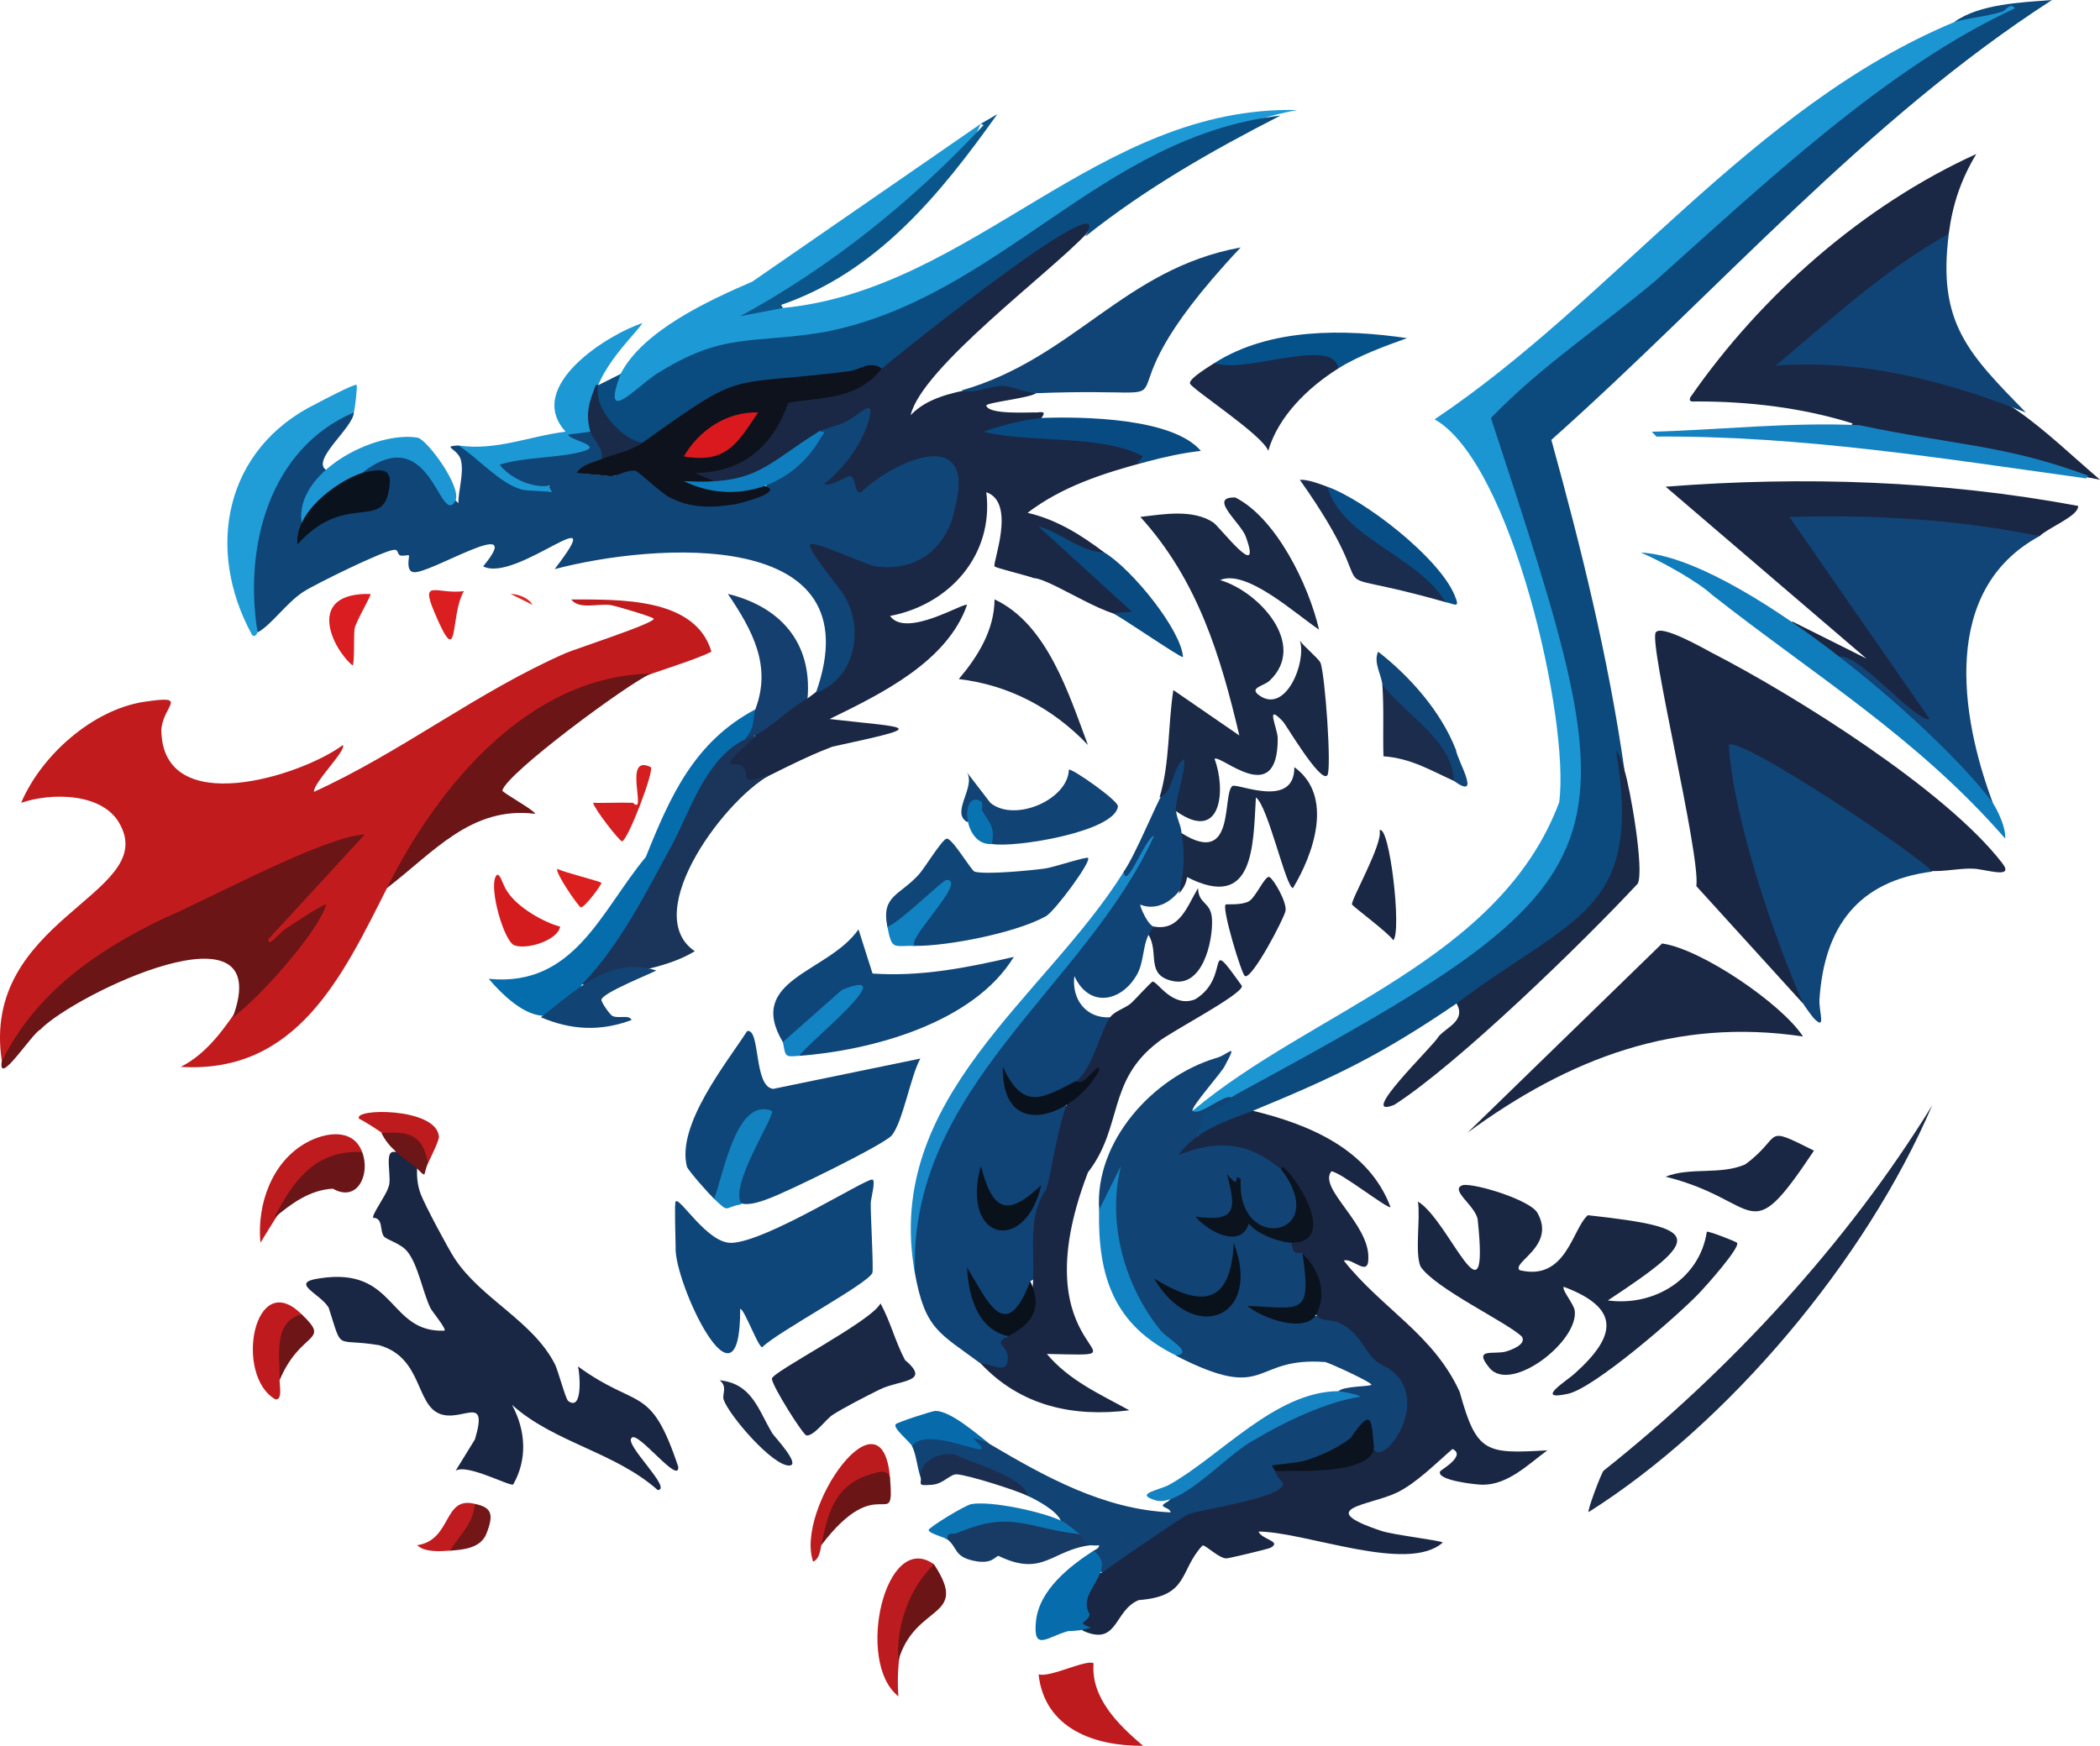 <svg xmlns="http://www.w3.org/2000/svg" id="Ebene_2" data-name="Ebene 2" viewBox="0 0 316.73 263.36"><defs><style>      .cls-1 {        fill: #104578;      }      .cls-2 {        fill: #114476;      }      .cls-3 {        fill: #1b345a;      }      .cls-4 {        fill: #be1b1f;      }      .cls-5 {        fill: #d41c1f;      }      .cls-6 {        fill: #bc1b1f;      }      .cls-7 {        fill: #1283c3;      }      .cls-8 {        fill: #0f7cbc;      }      .cls-9 {        fill: #1182c2;      }      .cls-10 {        fill: #c01c1f;      }      .cls-11 {        fill: #153f6e;      }      .cls-12 {        fill: #1b2c4d;      }      .cls-13 {        fill: #6e1517;      }      .cls-14 {        fill: #6d1617;      }      .cls-15 {        fill: #0c497c;      }      .cls-16 {        fill: #c21b1e;      }      .cls-17 {        fill: #09121b;      }      .cls-18 {        fill: #e02724;      }      .cls-19 {        fill: #094e82;      }      .cls-20 {        fill: #0b75b4;      }      .cls-21 {        fill: #0a568b;      }      .cls-22 {        fill: #1c98d4;      }      .cls-23 {        fill: #0b131f;      }      .cls-24 {        fill: #d9191d;      }      .cls-25 {        fill: #1a2947;      }      .cls-26 {        fill: #1a2846;      }      .cls-27 {        fill: #1b2e4f;      }      .cls-28 {        fill: #6b1516;      }      .cls-29 {        fill: #bc1b1e;      }      .cls-30 {        fill: #0f4679;      }      .cls-31 {        fill: #6a1517;      }      .cls-32 {        fill: #1b2d4e;      }      .cls-33 {        fill: #6c1516;      }      .cls-34 {        fill: #0973b2;      }      .cls-35 {        fill: #104577;      }      .cls-36 {        fill: #084b82;      }      .cls-37 {        fill: #0a4c80;      }      .cls-38 {        fill: #1b96d3;      }      .cls-39 {        fill: #bf1b1e;      }      .cls-40 {        fill: #1a2946;      }      .cls-41 {        fill: #1a2744;      }      .cls-42 {        fill: #bd1b1e;      }      .cls-43 {        fill: #05528a;      }      .cls-44 {        fill: #147;      }      .cls-45 {        fill: #192743;      }      .cls-46 {        fill: #1b2c4b;      }      .cls-47 {        fill: #d51e1f;      }      .cls-48 {        fill: #1d97d4;      }      .cls-49 {        fill: #104477;      }      .cls-50 {        fill: #1b2b4a;      }      .cls-51 {        fill: #066dac;      }      .cls-52 {        fill: #094b81;      }      .cls-53 {        fill: #0b131e;      }      .cls-54 {        fill: #db1e1f;      }      .cls-55 {        fill: #1a2b4a;      }      .cls-56 {        fill: #076bab;      }      .cls-57 {        fill: #0e121c;      }      .cls-58 {        fill: #173b65;      }      .cls-59 {        fill: #1582c2;      }      .cls-60 {        fill: #076cab;      }      .cls-61 {        fill: #09111b;      }      .cls-62 {        fill: #1a2948;      }      .cls-63 {        fill: #0f7ebe;      }      .cls-64 {        fill: #db1f1f;      }      .cls-65 {        fill: #d91d20;      }      .cls-66 {        fill: #1282c1;      }      .cls-67 {        fill: #114375;      }      .cls-68 {        fill: #09121c;      }      .cls-69 {        fill: #721617;      }      .cls-70 {        fill: #074e86;      }      .cls-71 {        fill: #1d9ad6;      }      .cls-72 {        fill: #0a121d;      }      .cls-73 {        fill: #209cd7;      }      .cls-74 {        fill: #1482c0;      }      .cls-75 {        fill: #1384c3;      }      .cls-76 {        fill: #1a2845;      }      .cls-77 {        fill: #114475;      }      .cls-78 {        fill: #1888c7;      }    </style></defs><g id="Ebene_2-2" data-name="Ebene 2"><g id="Ebene_1-2" data-name="Ebene 1-2"><g><path class="cls-16" d="M.28,160.1c-3.28-21.33,23.31-25.1,17.92-35.54-2.46-5.05-10.49-5.01-15.01-3.45,3.01-7.13,10.78-14.07,18.56-15.24,6.96-1.04,2.81.5,2.58,4.26.18,13.57,21.11,6.93,27.38,2.27.63.73-4.5,5.72-4.35,7.05,13.17-5.98,24.69-15.12,37.97-20.93,1.39-.61,13.62-4.57,13.26-5.19-.17-.29-5.65-1.91-6.46-2.04-1.88-.31-4.76.74-5.98-.86,7.12.03,18.7-.4,21.15,7.87-2.45,1.32-10.09,3.53-12.95,4.78-15.65,1.44-26.05,15.33-33.48,27.93l-2.51,2.97c-6.69,13.25-13.59,28.05-31.1,26.96,4.06-2.03,6.79-6.07,9.22-9.7,3.51-2.9,19.01-20.3,5.02-8.6-1.19.49-2.03-.34-1.55-1.53l12.95-14.11c-19.5,7.43-40.45,15.62-52.59,33.11h-.03Z"></path><path class="cls-15" d="M294.76,3.32c3.79-2.75,10.2-2.96,14.73-3.32-28.16,18.16-50.57,44.16-75.51,66.36,4.51,16.31,8.62,32.96,11.02,49.77l-.44.39c5.37,19.03-10.45,25.79-24.01,35.28l-.85-.43c-11.38,7.74-18.04,10.96-30.69,16.18l-.54,1.11c-2.27.75-4.46,1.69-6.56,2.83-1.96-.26-2.91-.11-1.31-2.31l-.26-.9c1.78-.9,3.56-1.83,5.36-2.8,57.18-34.77,62.43-32.76,38.69-100.21-.84-1.92-.1-3.63,2.22-5.13,24.53-17.97,44.93-43.02,72.17-56.8-1.65.58-2.98.56-4.01-.04v.02Z"></path><path class="cls-67" d="M179.87,167.57c1.71-.89,3.4-1.83,5.08-2.84l.73.77c-.74,2.53-5.67,1.05-4.26,3.88-.22.64-1.3,1.61-.71,1.92-1.28,2.55,9.8-1.79,12.44,4.98,3.43,2.36,4.91,8.8-.44,9.91,1.18.1,1.88.52,2.1,1.29,4.47,2.81,4.37,12.15-2.69,10.7,6.89,1.63,10.99-2.68,15.35,6.04,12.51,5.22.22,20.18-.23,14.36-.81-.39-1.2-1.43-1.19-3.12-3.04,4.07-8.22,6.11-13.22,5.96l-.51.48c7.8,4.38-10.54,6.39-12.84,7.3l-12.37,8.4c-1.51-.17-2.54-2.28-2.16-3.66.32-.21.82-.35.83-.82-1.5.1-4.48-.17-2.9-1.66-1.89-.26-2.86-.96-2.9-2.07-.56-1.47-3.61-3.12-4.98-3.73-3.71-1.79-12.56-9.05-15.32-3.19l-.86.29c-.48-1.38-.64-3.38-1.24-4.56.05-3.64,6.44-1.3,8.53-.68.24-1.22,1.27-1.13,3.09.27,8.42,4.98,17.29,9.93,27.37,10.36-.2-.93-2.28-.68-.41-1.65,6.95-6.85,16.03-13.01,25.78-15.84l-.07-.75c.54-.85,5.01-.72,4.97-1.03-.04-.39-6.13-3.2-6.95-3.41-11.29-.84-8.35,6.28-22.49-.94l.12-.67c-6.97-5-10.13-14.53-9.99-22.95-.32,1.18-.9,1.73-1.75,1.64-.73-10.39,8.16-20.06,17.53-22.91,1.94-.46,3.48-2.71,1.47,1.06-.3.87-5.38,6.48-4.9,6.92v-.05Z"></path><path class="cls-26" d="M133,55.58l-.07-1.01c.74-1.81,38.23-30.09,30.98-19.36-5.43,5.85-24.93,20.28-26.56,27.42,2.42-2.57,6.15-3.36,9.46-4,3.07-1.18,7.17-1.97,9.41.69-.6.67-7.57,1.42-7.46,1.86.33,1.42,6.44.99,7.68,1.04,1.92-.28.48.72.13,1.71l-4.78.98c2.31.3,24.84.84,20.07,4.67-.05.02.84-.42.95.1-6.34,1.7-12.54,3.66-17.83,7.68,4.38,1.02,8.06,3.32,11.61,6.01-.7,1.77-4.12-.35-5.4-.91l9.99,9.2c-.53,4.33-12.16-4.3-15.27-4.45-1.03-.4-5.73-1.52-5.91-1.77-.34-.5,3.32-9.61-1.24-11.19,1.16,9.53-5.61,16.99-14.52,18.67,2.41,3.41,11.21-2.13,11.61-1.66-3,8.58-13,13.44-20.73,17.21,12.45,1.43,15.1.98.43,4.17-4.29,1.61-8.44,3.89-12.54,5.81-.85-.25-1.36-.99-1.53-2.2-4.58-.77.24-4.09,2.43-5.08-.43-2.19,5.16-4.78,6.65-5.96l1.23.15c9.85-7.01,6.67-13.52.08-21.6-1.1-1.66-.16-2.94,1.74-2.32l8.51,3.16c14.08,2.37,17.83-26.59-2.04-9.6-1.05.03-1.81-.7-2.27-2.18-1.37.86-4.41,1.99-3.84-.58,2.85-2.49,5.41-5.61,6.26-9.36-1.66,1.34-3.64,2.11-5.67,2.68-.25-.59-.61-.63-1.12-.43-1.05,2.64-12.63,10.44-15.76,7.47-2.5-.28-3.42-.95-2.76-2.03,7.42-.25,10.81-4.02,13.44-10.41,5-.78,10.01-.85,13.34-4.48l1.27-.08.03-.02Z"></path><path class="cls-41" d="M188.99,167.57c8.47,2.05,17.47,5.81,20.73,14.52-.35.39-7.56-5.32-8.92-5.39-2.05,2.57,5.77,7.91,5.58,13.13.02,2.93-2.45-.18-3.7.34,5.72,7.25,13.54,11.12,17.49,19.84,2.54,9.29,4.02,9.3,13.2,8.78-2.94,2.18-5.93,5.18-9.72,5.19-1.01,0-7.15-.67-6.43-2.04.1-.19,3.99-2.37,1.85-3.35-2.45,2.11-5.47,5.17-8.37,6.57-4.15,1.99-12.72,2.33-2.34,5.79,1.82.61,8.91,1.42,9.24,1.75-5.27,4.71-20.56-1.59-27.78-1.66.45,1.21,3.59,1.46,1.82,2.44-.37.21-6.31,1.61-6.66,1.61-1.16,0-3.11-2.03-3.61-1.95-3.57,3.83-1.98,7.67-9.62,8.24-3.81,1.57-3.08,7.07-8.47,4.6-.77-1.65,1.18-.49,1.05-.46-1.99.45-2.09-.96-.78-2.06-1.26-1.53.65-6.48,2.63-6.19.76-.65,12.23-8.5,12.96-8.81,1.72-.74,14.45-2.44,14.39-4.67,0-.11-.91-.88-1.23-1.87l.16-.46c5.47.26,10.39-.69,14.77-2.85,1.43,2.81,9.15-7.71,2.08-12.25-4.04-1.72-3.15-4.89-7.59-6.93-1.8-.5-2.91.11-3.7-2.01.69-2.69.17-5.45-1.58-8.27-.56-.52-1.35.71-1.66-1.66l.44-.85c4.48-.42-.1-9.02-2.1-10.35-4.93-4-9.36-4.39-15.35-2.08,2.71-3.74,7.11-5.08,11.2-6.63h.02Z"></path><path class="cls-49" d="M177.38,122.36c.15,1.27.73,2.07.83,3.32,3.74,5.06-1.36,12.76-6.22,10.79-.16.12,1.19,3.26,2.07,3.31.76.89.3,1.59-.83,1.24-.87,1.66-.71,4.13-1.72,5.95-2.33,4.17-7.23,5.18-9.47.27-.44,3.52,1.79,6.44,5.39,6.22,1.35.54-3.03,9.63-4.98,9.54-1.05,2.83-7.47,4.68-9.69,1.81,1.06,3.43,4.26,3.16,6.93,1.59,4.53-.27-2.3,14.4-2.7,17.33l-.64,9.03-.95.51c.24,5.82-5.35,8.23-8.06,2.13.65,2.3,1.99,4.45,4.37,5.21.32.52.41,1.48.26,2.06,2.4,4.07-.63,5.65-4.04,3.04-6.3-4.68-8.4-5.13-9.95-13.69-.91-12.81,4.48-25.22,12.3-35.1,6.05-8.41,16.1-15.6,19.22-25.45,1.9-2.8,4.66-9.8,6.26-12.6.44-1.79,1.8-6.96,3.71-4,.22.34-1.02,7.18-2.09,7.48h0Z"></path><path class="cls-38" d="M294.76,3.32c2.14-.63,4.87-.81,7.31-1.59.37-.12,1.18-1.44,1.82-.47-19.28,8.88-37.99,26.61-54.14,41.04-8.24,6.96-17.34,12.91-24.88,20.76,21.78,66.4,23,68.76-39.19,102.44-1.31-.29-4.84,2.96-5.81,2.07,18.04-15.15,46.3-22.58,55.29-46.53,1.65-12.24-7.15-51.23-18.79-57.78,27.08-18.14,47.83-47.18,78.38-59.93h0Z"></path><path class="cls-41" d="M271.94,151.39l-16.09-17.71c.65-4.72-7.22-36.69-6.12-38.28.86-1.25,7.2,2.42,8.53,3.11,12.53,6.45,35.29,20.71,43.75,31.73,1.93,2.51-2.86.76-4.56.8-2.23-.09-5.42.75-7.58.15-2.05-1.86-27.47-19.28-28.41-17.89-1.14,1.71,8.85,34.45,10.88,37.04l-.41,1.05h0Z"></path><path class="cls-41" d="M59.59,173.79c1.07-.8,4.01,1.19,3.32,2.49-.07,1.3.08,2.6.53,3.82.59,1.59,4.13,8.23,5.13,9.75,4,6.09,11.86,9.45,15.15,16,.44.87,1.59,5.21,1.97,5.49,2.25,1.68,1.77-4.23,1.48-5.21,9.13,6.65,10.91,2.54,15.13,15.15.16,2.81-6.18-5.55-7.04-4.36-1.16.97,6.22,7.71,3.95,7.87-6.54-5.79-15.59-7.13-21.99-12.86,2.12,3.91,2.32,8.28.18,12.01-.47.35-7.04-3.21-8.69-2.06l2.92-4.74c2.09-7-1.95-2.54-5.31-3.86-3.66-1.44-2.6-8.49-9.14-10.35-6.81-1.14-5.42,1.12-7.61-5.66-1.25-2.14-6.05-3.76-1.4-4.42,11.69-1.84,10.25,8.22,18.87,7.89.32-.3-1.84-2.82-2.14-3.45-1.17-2.44-1.86-6.56-3.5-8.53-1.03-1.24-3.12-1.71-3.53-2.28-.61-.91-.07-2.75-1.59-2.77-.23-.45,2.04-3.56,2.26-4.52.74-1.26-.8-5.83,1.03-5.4h.02Z"></path><path class="cls-35" d="M91.54,71.74v.02h-.18c.07-.02.13-.02.19-.02h-.01Z"></path><path class="cls-76" d="M276.51,64.29c.71-.02,2.66.37,2.9-.41-7.51-2.38-15.75-3.33-23.44-3.32-.36-.04-1.4.25-1.03-.62,10.64-15.35,25.99-28.91,43.13-36.71-2.32,3.88-3.57,7.58-4.15,12.02l-1.36,1.74c-2.02.56-23.21,16.92-21.83,17.18,6.2-.19,12.36.59,18.4,1.95,12.3,1.33,18.85,8.78,27.6,16.25-12.49-2.27-26.33-6.69-39.76-6.38-1.28-.28-1.76-1.23-.47-1.7h0Z"></path><path class="cls-40" d="M174.89,120.28c1.58-5.21,1.24-10.84,2.08-16.18l9.95,6.85c-2.85-12.1-6.3-23.47-14.93-32.97,3.52-.41,7.86-1.21,10.99.83.97.63,7.52,9.29,4.91,2.13-.76-2.09-5.79-6.02-1.57-5.89,6.15,3.1,11.08,13.22,12.62,19.93-3.51-2.33-10.96-9.2-14.92-7.47,5.8,1.68,13.23,9.7,7.48,15.16-.91.87-3.28,1.07-1.49,2.29,3.96,2.7,7.08-5.14,6.04-8.32.56.85,2.82,2.69,3.1,3.33.69,1.62,1.73,16.13,1.04,16.99-1,1.26-6.25-7.65-6.65-8.07-2.85-3.06-.84,1.01-.83,2.47.06,10.77-8.6,2.39-9.53,3.12,1.72,4.48,1.16,12.82-5.81,7.88-.2-1.71,1.45-5.75,1.24-7.88-1.85,1.22-1.55,5.04-3.73,5.81h0Z"></path><path class="cls-45" d="M229.23,191.62c7.03,1.69,7.92-6.32,10.26-8.3,17.29,1.91,17.51,3.29,3.01,12.86,7.14.95,13.87-3.36,14.93-10.36.17-.17,4.42,1.46,4.56,1.67.48.72-4.65,6.47-5.59,7.46-3.2,3.39-15.9,14.45-19.94,15.32-5.21,1.12,0-2.07,1.06-3.08,6.28-5.64,6.98-9.81-1.66-13.07-.38.39,1.51,2.6,1.64,3.56.67,4.64-9.62,12.58-12.85,8.68-2.57-3.11.71-1.96,2.5-2.48.93-.27,3.09-1.12,2.39-2.23-1.98-2.04-13.18-7.3-15.3-10.61-.87-2.12.02-7.35-.38-9.78,4.74,2.85,10.81,19.88,9.02,2.8-.22-2.14-4.49-4.66-2.17-5.3,2.05-.2,10.07,2.29,11.16,4.19,2.89,5.05-3.99,7.49-2.66,8.68h.02Z"></path><path class="cls-35" d="M143.93,77.09c-1.31,5.85-5.88,9.21-11.93,8.33-1.48-.22-9.04-3.87-9.78-3.29-.69.55,4.69,6.85,5.2,7.86,3.02,5.25,1.34,12.54-4.37,14.54,9.01-25.21-24.57-22.6-39.4-18.67,8.86-11.55-5.77,2.17-10.78-.42,6.78-8.18-8.18,1.31-10.53.87-1.21-.21-.55-2.44-.66-2.52-.18-.11-1.01.16-1.36-.02-.45-.23-.19-.88-.89-.83-1.59.12-11.87,5.17-13.65,6.32-2.59,1.68-4.83,5.01-6.92,6.14-4.33-12.31,1.53-28.26,13.57-33.56l.94.38c-.07,2.31-6.57,7.22-4.14,8.71l.26.52c-1.93,2.16-3.26,4.62-4,7.36.64.37.63.72.46,1.32,2.93-2.76,6.06-4.07,10.11-3.81,2.11-.44,3.37-6.36-.81-4.26l-.63-.71.06-1.02c6.22-4.55,10.01-1.02,13.11,4.85.26.35.45.59.93.31l.41.42c.01-2.01.84-4.42.41-6.42-.4-1.82-3.09-2.15-.41-2.29,3.34,1.02,7.04,4.17,9.54,6.64.63.12.9.39.83.8,1.2-.22,2.98-.41,3.74-.39-.85-.29-.99-.57-.42-.83.32-1.37,3.75-4.19,4.3-2.01.19,0,4.23.35,4.41.35.12,0,.12,0,0-.02.43,0,.85,0,1.24.02,2.6-5.67,7.81,5.58,16.07,3.74,2.04-.24,6.98-.45,6.89-3.04,2.7-1.42,6.91-5,7.73-7.33,1.16-.58,2.52-.8,3.81-1.37,2.45-1.09,4.96-4.3,3.67-.06-1.06,3.52-3.75,7.07-6.65,9.3,1.05.48,3.47-1.28,3.95-1.17.93.21.54,2.74,1.64,2.42,5.28-5.01,17.73-10.31,14.04,2.84h0Z"></path><path class="cls-19" d="M92.78,71.76c-.39,0-.81-.02-1.24-.02.39-1.1.85-1.09,1.24.02Z"></path><path class="cls-44" d="M307.61,80.88c-14.83,8.02-12.03,26.92-7.05,40.23l-1.06-.11c-6.55-7.73-13.92-14.65-22.1-20.77-.83-5.71,9.04,4.47,10.6,5.33l-18.52-26.69.1-1.28c12.18-.54,26.57-1.39,38.03,3.29h0Z"></path><path class="cls-71" d="M118.07,46.46c28.66-2.76,47.51-30.57,77.56-29.86-30.93,5.94-51.21,36.21-83.85,35.71-6.49.78-12.1,4.26-16.96,8.35-3.61,2.32-3.74-2.67-1.22-4.25,3.35-6.56,13.45-11.15,19.87-13.93l34.46-23.81c-4.2,10.04-21.38,20.36-31.8,27.34.91-.42,1.56-.27,1.94.44h0Z"></path><path class="cls-37" d="M193.14,17.43c-10.31,5.26-20.38,11.01-29.45,18.25,5.59-9.37-28.81,18.3-30.69,19.91-12.11,2.94-25,1.28-34.67,11.21-4.52,1.26-10.35-4.17-8.05-8.72l3.32-1.66c-2.96,7.92,2.17,2.17,5.27.08,10.29-6.53,14.4-4.54,25.52-6.42,26.5-5.18,41.54-29.54,68.76-32.65h-.01Z"></path><path class="cls-41" d="M270.29,93.74l11.2,5.6-30.27-25.92c20.75-1.62,41.75-.92,62.21,2.9.13,1.51-4.48,3.25-5.81,4.56-12.41-2.57-25.08-3.25-37.74-2.9l21.15,30.48c-1.98.65-11.18-10.47-13.68-9.33l-.99.28-6.07-4.67v-1h0Z"></path><path class="cls-41" d="M167.43,153.46c.74-.98,2.2-1.31,3.11-2.08.59-.49,3.09-3.3,3.32-3.3.73,0,3.02,4.05,6.42,2.66,5.58-3.44,1.2-10.16,7.03-2.01.18,1.26-10.84,6.95-12.62,8.45-7.78,5.92-5.27,12.78-10.6,19.68-10.92,28.44,11.24,27.73-6.2,27.39,3.36,4.01,8,6.06,12.44,8.5-8.46,1.07-16.39-.64-22.4-7.05,1.57-.07,4.17,1.93,4.06-.96-.07-1.98-2.36-1.9.09-3.18l.12-1.01c6.89-4.16,1-14.67,5.5-20.98,1.02-2.3,2.23-14.41,4.99-15.48l-.24-1.1c2.35-1.89,3.64-7.76,4.98-9.54h0Z"></path><path class="cls-1" d="M291.44,131.48c-11.2,1.41-16.29,8.34-17.02,19.27-.12,1.85,1.06,4.79-.81,2.91-.24-.24-1.52-1.99-1.66-2.28-4.53-10.33-10.55-28.14-11.2-38.98,1.37-1.63,28.48,16.49,30.69,19.08Z"></path><path class="cls-30" d="M107.7,180.84c-.78-.74-3.75-4.07-4.09-4.82-1.65-6.31,6.07-15.79,9.08-20.48,2.04-.44.94,8.46,3.94,8.72l22.18-4.57c-1.47,2.63-2.67,9.7-4.34,11.62-1.24,1.42-16.18,8.72-18.66,9.55-10.2,3.98-2.14-8.34-.52-12.52l-1.46.06c-2.44,3.58-4.16,7.61-5.16,12.09l-.97.35h0Z"></path><path class="cls-30" d="M101.9,181.25c.62-.77,4.8,6.42,8.49,6.24,5.35-.26,20.01-9.63,21.17-9.55.58.04-.21,2.87-.23,3.51-.05,1.66.46,10.11.24,10.59-.79,1.7-14.48,8.99-16.61,11.2-.64-.04-2.66-5.72-3.32-5.8.04,17.46-10.06-4.13-9.74-9.33,0-1.01-.21-6.58,0-6.84v-.02Z"></path><path class="cls-28" d="M.28,160.1c5.05-10.29,14.26-16.69,24.32-21.51,6.71-2.85,24.36-12.46,30.42-12.71l-14.51,15.77c-.22,1.46,1.63-.87,2.35-1.39.64-.46,6.09-4.06,6.35-3.8-1.3,4.23-10.08,14.11-14.1,17,6.73-18.22-23.87-3.46-29.04,1.86-1.32.68-6.43,8.74-5.8,4.77h.01Z"></path><path class="cls-26" d="M271.94,156.36c-19.19-2.88-35.32,3.31-50.6,14.51l29.34-28.54c5.88.8,18.04,9.09,21.26,14.03Z"></path><path class="cls-2" d="M293.93,35.26c-1.75,13.47,2.98,18.1,11.61,26.96-12.13-4.76-24.55-8.05-37.74-7.06,8.4-7,16.5-14.54,26.13-19.9Z"></path><path class="cls-30" d="M118.07,157.2c-5.65-9.51,6.87-10.45,11.41-17l2.12,6.66c7.3.51,14.27-.88,21.31-2.51-6.12,10.03-21.51,14.11-32.35,14.93l-.04-1.26c3.07-2.66,5.91-5.51,8.5-8.54.66-1.54-9.99,7.87-9.94,7.95l-1-.22h-.01Z"></path><path class="cls-2" d="M145.03,58.9c17.01-4.9,24.47-18.36,42.09-21.57-25.56,27.19-1.9,20.83-30.89,21.99-1.44-.07-3.66-1.05-4.82-1.1-2.07-.09-4.41,1.27-6.38.69h0Z"></path><path class="cls-50" d="M239.6,228.12c-.22-.25,1.83-5.7,2.25-6.25,18.92-15.02,36.78-34.29,49.58-55.14-10,23.41-30.81,48.12-51.84,61.38h0Z"></path><path class="cls-1" d="M133.83,139.78c-.94-4.71,1.84-4.63,4.77-7.88.88-.97,3.41-5.17,4.16-5.38.79-.23,3.74,4.83,4.23,4.97,1.69.49,8.49-.18,10.63-.47,1.2-.16,6.24-1.83,6.48-1.6.56.53-5.01,8.04-6.34,8.79-4.37,2.47-14.73,4.53-19.78,4.48-3.3.29,4.28-7.75,4.28-8.51-.97.29-7.49,7.58-8.43,5.6Z"></path><path class="cls-28" d="M98.16,101.62c-3.58,1.59-21.78,15.05-22.39,17.63-.07.3,4.61,2.82,4.97,3.52-9.73-1.23-15.47,5.95-22.39,11.2,7.65-15.32,21.33-32.01,39.82-32.35h-.01Z"></path><path class="cls-40" d="M244.99,116.14c.9,2.83,3.02,15.07,2.03,17.15-8.28,8.89-27.1,27.21-36.73,33.38-5.86,2.36,6.02-8.99,6.69-10.31,1.15-1.4,4.17-2.37,2.71-4.97,17.68-13.37,28.15-13.63,24.06-38.15.55.5.99,2.12,1.24,2.9Z"></path><path class="cls-3" d="M113.92,111.16c-.52.47-2.64,2.33-3.12,2.89-1.66,1.92.32.88,1.07,1.44,1.69,1.25-1.26,3.51,4.95,1.06-6.93,3.15-20.56,21.14-12.03,26.95-5.02,3.03-10.81,2.88-15.95,5.32l-1.05-.34c5.79-10.73,13.58-20.65,18.32-32.18,1.31-1.88,3.8-5.46,6.15-4.73.85-.85,1.4-.99,1.66-.41h0Z"></path><path class="cls-51" d="M112.27,111.57c-5.99,3.07-8.16,10.84-11.04,16.12-3.94,7.22-7.7,14.82-13.43,20.79-3.83,8.15-9.54,4.48-14.1-.82,12.94,1.28,16.93-10.23,23.71-18.39,3.66-9.13,7.3-17.38,16.52-22.26,1.49,1.47.18,3.85-1.66,4.56h0Z"></path><path class="cls-26" d="M136.48,205.15c4.1,3.47-.79,2.94-3.9,4.51-2,1-5.19,2.62-7,3.78-.99.63-2.81,3.24-3.95,3.1-.5-.06-5.15-7.41-5.21-8.55-.05-1,15.07-8.68,16.38-11.37,1.5,2.74,2.23,5.77,3.69,8.54h-.01Z"></path><path class="cls-8" d="M300.56,121.11c.84,1.35,1.98,3.75,1.87,5.39-13.26-15.22-28.58-24.48-44.2-36.76-2.15-2-7.73-5.12-10.75-6.38,14.36.66,44.32,26,53.08,37.75Z"></path><path class="cls-40" d="M178.21,125.68c8.21,5.19,6.08-5.77,7.65-7.1.64-.54,9.39,3.58,9.36-2.85,6.04,4.37,2.85,13.17-.21,18.24-1.07-.07-3.76-12.4-5.59-13.67-.42,7.38-.26,17.18-10.37,12.02-.1.11.02,1.09-1.25,2.49.72-3.06,1.03-5.75.41-9.12h0Z"></path><path class="cls-73" d="M53.37,62.22c-12.8,5.47-16.62,20.35-14.52,33.18-.04.02-.31.84-.82.41-7.15-13.04-4.1-28.17,9.67-34.91.59-.32,5.88-3.11,6.08-2.83.16.22-.25,3.6-.41,4.15Z"></path><path class="cls-25" d="M183.19,54.75c2.97.2,21.29-5.18,18.66.83-4.54,2.85-9.06,7.2-10.57,12.44-.79-2.39-11.69-9.42-11.81-10.19s3.04-2.62,3.72-3.08h0Z"></path><path class="cls-50" d="M164.1,112.4c-5.24-5.51-11.86-9.06-19.49-9.96,2.86-3.38,5.37-7.4,5.39-12.02,7.96,3.72,11.21,14.3,14.09,21.98h.01Z"></path><path class="cls-78" d="M137.98,192.04c-4.78-26.43,19.66-41.5,31.52-60.55.26,3.09,3.37-5.33,4.56-5.39-10.46,22.87-36.96,37.9-36.08,65.95h0Z"></path><path class="cls-22" d="M69.13,67.2c5.7.84,10.64-1.39,16.18-2.08-6.31-6.91,6.73-14.87,11.61-16.38-2.22,3.02-9.04,8.97-7.23,15.57l-.65.82c-.03.43-.11.89-.55.91,4.89,4.18-9.73,3.75-11.47,4.5,1.5,1.19,3.31,2.12,5.25,2.1.32.44.78,1.13.96,1.61-1.49-.16-4.26,1.38-4.56-.41-3.31-.9-6.63-4.81-9.54-6.64Z"></path><path class="cls-74" d="M314.66,72.17c-21.53-2.98-42.93-6.46-64.82-6.31l-.71-.73c10.44-.28,20.64-1.47,31.32-.99,14.45,3.05,22,2.97,34.44,7.6l-.23.43Z"></path><path class="cls-67" d="M149.59,127.33l-.73-.61c.41-.86-2-6.59-1.94-4.9.02,1.2-.33,1.93-1.06,2.18-2.49-1.44,1.29-5.16,0-7.46l3.51,4.57c3.62,3,11.69-.44,11.84-4.99.28-.37,7.49,4.66,7.4,5.52-.41,3.85-15.63,6.3-19.01,5.68h0Z"></path><path class="cls-11" d="M121.8,105.35c-3.35,1.89-6.19,5.31-9.54,6.22,1.63-1.69,1.26-2.95,1.66-4.56,2.5-6.54-.41-11.9-4.14-17.42,7.89,1.94,12.72,7.3,12.02,15.76Z"></path><path class="cls-41" d="M251.21,177.51c3.77-1.5,8.27-.21,12.02-1.86,5.81-4.28,2.41-6.06,10.36-2.07-10.23,15.36-7.79,7.56-22.38,3.93h0Z"></path><path class="cls-21" d="M147.93,18.67l2.49-1.45c-8.57,12.04-18.12,23.79-32.61,28.78l.26.46-6.43,1.24c13.71-7.46,26.1-17.45,36.7-28.82l-.41-.21h0Z"></path><path class="cls-36" d="M157.06,63.05c6.37-.23,19.86,0,24.06,4.97-2.77.31-5.61.94-8.29,1.66-2.74.53-.05-.62-.42-.82-6.2-3.42-17.18-1.95-24.05-3.74,2.34-.87,6.29-1.86,8.71-2.07h-.01Z"></path><path class="cls-32" d="M200.19,73.42c4.8,6.66,12.86,10.18,18.11,16.3l-.28,1.12c-21.96-6.29-7.41,2.11-21.98-18.46,1.28-.06,2.93.6,4.14,1.04h0Z"></path><path class="cls-58" d="M162.86,231.44c.33.24.16,1.01,1.66,1.66-5.93.7-7.16,4.88-13.91,1.62-.52,0-.92,1.4-3.94.69-2.75-.65-2.26-1.93-3.71-3.13-1.67-.79-.21-1.8,1.14-1.76,6.92-2.89,11.96-1.97,18.76.93h0Z"></path><path class="cls-4" d="M164.94,250.93c-.43,5.17,3.71,9.25,7.46,12.43-7.31.07-14.86-2.58-15.76-10.78,1.7.55,7.24-2.33,8.3-1.66h0Z"></path><path class="cls-48" d="M68.72,75.49c-2.4,4.34-3.64-12.37-14.1-4.15l-.2.91c-3.24,1.27-6.05,3.73-8,6.58l-.93-.03c-1.06-7.59,11.07-13.87,17.54-12.77,1.48.43,6.54,7.29,5.69,9.45h0Z"></path><path class="cls-43" d="M183.19,54.75c8.35-5.3,19.49-5.14,29.03-3.74-3.45,1.24-7.26,2.62-10.37,4.57-.71-4.93-14.34.97-18.66-.83Z"></path><path class="cls-52" d="M166.6,83.37c4.16,2.51,11.61,11.75,11.82,15.76-.62-.04-8.8-5.71-10.58-6.63l2.9-.21-14.1-12.86c3.43.87,6.06,3.74,9.95,3.94h.01Z"></path><path class="cls-75" d="M165.77,182.5l3.31-6.64c-2.16,8.53.51,18.17,6.01,24.89.97,1.19,5.08,3.37,2.28,3.73-9.39-4.61-11.8-11.92-11.61-21.98h.01Z"></path><path class="cls-62" d="M174.06,139.78c3.87.7,5.03-3.14,6.63-5.8.09,2.57,1.99,1.95,2.11,4.76.14,3.34-1.45,10.25-5.95,9.25-4.13-.92-1.97-4.22-3.62-6.96.11-.2.76-1.22.83-1.24h0Z"></path><path class="cls-60" d="M164.94,233.93c3.91,3.02-2.76,6.18-.59,9.57-.22,1.36-2.26,1.15.17,2.04-1.42.41-1.84.46-3.41.52-3.1.82-5.35,3.24-4.86-1.5s5.11-8.31,8.68-10.63h0Z"></path><path class="cls-41" d="M187.76,147.24c-.52-.3-3.5-10.2-2.91-10.78.12-.12,2.24.15,3.47-.47,1.07-.54,2.49-4.02,3.15-3.68.63.32,2.64,3.79,2.42,5.08-.18,1.11-5.09,10.46-6.13,9.85h0Z"></path><path class="cls-12" d="M219.27,117.8c-3.57-1.62-6.45-3.4-10.61-3.71-.11-3.55.09-7.27-.17-10.81l1.05-.02c2.86,2.99,12.42,10.24,9.73,14.53h0Z"></path><path class="cls-59" d="M201.85,209.87c.3,0,2.98.47,3.32.82-5.23.83-11.5,3.83-16.04,6.56-3.95,1.98-11.27,10.53-15.07,9.01-2.94-.96.82-1.46,2.3-2.29,7.72-4.31,15.98-14.04,25.5-14.11h-.01Z"></path><path class="cls-77" d="M98.99,146.41c-1.41.72-8.05,3.35-8.28,4.39-.08.34,1.29,2.29,1.65,2.46.98.46,2.51-.25,2.9.61-4.71,1.76-9.11,1.53-13.68-.41,4.97-3.8,10.37-9.38,17.42-7.05h-.01Z"></path><path class="cls-6" d="M140.88,236l-.02,1.19c-4.09,4.97-5.88,12.12-5.36,18.71-6.57-5.14-1.99-25.23,5.39-19.9h0Z"></path><path class="cls-70" d="M200.19,73.42c5.74,2.06,16.77,10.67,19.17,16.3.95,2.22.07,1.39-1.33,1.12-4.14-6.99-15.57-9.59-17.83-17.42h0Z"></path><path class="cls-42" d="M54.62,173.79l-.86.81c-7.21,0-11.13,7.51-14.48,12.87-.55-5.79,1.73-12.28,7.03-15.15,2.78-1.51,6.96-2.19,8.31,1.47Z"></path><path class="cls-76" d="M210.14,141.85c-.64-1.07-6.03-5.04-6.22-5.4-.28-.53,4.71-9.19,4.15-11.19,1.5-.97,3.39,15.34,2.06,16.59h.01Z"></path><path class="cls-1" d="M208.49,103.28c-.1-1.39-1.4-3.39-.63-4.97,4.83,3.77,9.48,9.03,11.73,14.81.23,1.65,3.99,7.76-.32,4.68-.08-5.98-7.36-10.04-10.78-14.52h0Z"></path><path class="cls-31" d="M54.62,173.79c1.28,3.29-.67,7.67-4.41,5.53-3.47.17-6.33,2.27-8.87,4.43,2.86-5.58,6.16-10.3,13.27-9.95h0Z"></path><path class="cls-29" d="M134.25,223.14c-6.22-1.38-8.27,5.58-10.37,9.95-.17.83-.32,2.14-1.24,2.49-2.77-7.96,10.57-26.91,11.61-12.44Z"></path><path class="cls-39" d="M45.49,198.26c-.06.68-.53,1.25-1.41,1.69-.95,2.6-1.59,5.35-1.91,8.26-.02.66.48,3.02-.62,2.9-6.3-3.6-3.24-19.99,3.93-12.85h0Z"></path><path class="cls-20" d="M159.96,229.36c1.04.48,1.99,1.41,2.9,2.07-7.83-.8-10.27-3.73-18.6-.12-.71.19-1.56-.25-1.31.95-.4-.33-2.88-.93-2.89-1.45,0-.38,5.49-3.75,6.45-3.91,3.01-.52,10.6,1.15,13.45,2.46h0Z"></path><path class="cls-66" d="M107.7,180.84c1.43-3.58,3.31-15.37,8.71-13.27.65.59-6.59,11.37-4.56,14.1-2.79.46-1.75,1.45-4.15-.83h0Z"></path><path class="cls-5" d="M84.48,139.78c-.32,2.05-5.06,3.58-6.96,2.8-1.54-.76-3.7-8.29-2.79-10.28.57-1.25,1.11,1.29,1.7,2.05,1.52,2.56,5.8,4.88,8.06,5.43h0Z"></path><path class="cls-46" d="M108.53,208.22c4.95.5,5.86,4.56,7.96,8.01.28.47,4.3,4.71,2.61,4.85-2.48.21-9.2-7.62-9.96-9.95-.27-.81.65-1.91-.6-2.91h-.01Z"></path><path class="cls-33" d="M134.25,223.14c.67,8.28-1.67-1.51-10.37,9.95.96-4.67,1.9-9,7.37-10.67,1.33-.41,2.75-.9,3,.72Z"></path><path class="cls-56" d="M149.18,217.75c-.69-.32-1.73-.66-2.49-.82,5.55,4.8-6.74-2.4-9.12,1.24-.37-.73-2.9-2.68-2.49-3.31.17-.27,5.52-2.02,6.01-2.02,2.27,0,6.26,3.48,8.09,4.92h0Z"></path><path class="cls-7" d="M120.56,159.27c-2.31.22-2.04.09-2.49-2.07l8.92-7.88c9.55-3.78-5.36,8.19-6.43,9.95Z"></path><path class="cls-33" d="M140.88,236c5.45,8.28-2.89,5.81-5.39,14.52-.38-5.14,1.64-10.99,5.39-14.52Z"></path><path class="cls-27" d="M154.98,225.63c-1.97-.89-8.74-3.06-10.66-3.22-.97-.08-2.01,1.41-3.64,1.56-2.68.25-1.5-.19-1.87-1.25.09-2.54,2.91-3.61,5.15-3.32,1.85,1.08,10.59,3.35,11.02,6.22h0Z"></path><path class="cls-42" d="M64.57,175.45l-.94-.41c-.47-2.72-2.4-3.56-4.98-3.36-1.02-.88-4.03-2.75-4.45-2.88-1.31-1.63,11.68-1.81,12,2.68.04.56-1.26,3.19-1.63,3.96h0Z"></path><path class="cls-9" d="M137.98,142.68c-3.32-.03-3.43.7-4.15-2.9,1.64-.38,8.35-7.04,8.92-7.04,3.32-.03-6.17,9.01-4.77,9.94Z"></path><path class="cls-65" d="M55.86,89.6c.22.19-2.19,4.11-2.39,5.28-.13.77.03,5.51-.31,5.5-3.07-2.57-7.13-10.99,2.69-10.78h0Z"></path><path class="cls-55" d="M90.28,58.07c-.96,3.29,3.47,8.29,6.64,8.71.01,1.88-4.77,3.31-6.22,2.49-.82-.76-2.56-3.33-1.66-4.15-.8-2.74-.15-4.54.83-7.05h.41Z"></path><path class="cls-47" d="M95.47,121.11c2.23,2.14-1.66-7.54,2.69-5.38.52.63-3.49,11.13-4.35,11.18-.36.02-4.15-4.84-4.36-5.8,2,.05,4.01-.08,6.01,0h0Z"></path><path class="cls-13" d="M45.49,198.26c4.54,4.32-.12,2.34-3.32,9.95.09-3.43-1.1-8.82,3.32-9.95Z"></path><path class="cls-10" d="M71.62,226.87c1.74,1.81-1.66,6.26-3.73,7.05-1.45.11-3.86.28-4.97-.82,5.3-.78,3.86-7.48,8.71-6.23h0Z"></path><path class="cls-54" d="M69.96,89.18c-2.19,3.75-.56,12.47-4.5,3.04-2.07-4.96.42-2.53,4.5-3.04Z"></path><path class="cls-69" d="M71.62,226.87c2.58.52,2.87,1.59,1.76,4.46-.87,2.25-3.55,2.45-5.49,2.6,1.44-2.46,3.45-3.91,3.73-7.05h0Z"></path><path class="cls-14" d="M64.57,175.45c-.81,1.67-.08,2.43-1.66.83-2.62-2.04-4.32-3.16-5.39-5.39,4.13-.17,6.14.11,7.05,4.56h0Z"></path><path class="cls-64" d="M90.7,133.15c.19.15-2.57,3.85-3.1,3.73-.35-.08-4-5.39-3.53-5.8.93.49,6.36,1.86,6.63,2.08h0Z"></path><path class="cls-34" d="M149.59,127.33c-4.46.28-4.79-8.25-1.64-6.44.46.33-.02,1.01.21,1.43,1,1.79,1.98,2.35,1.43,5.01h0Z"></path><path class="cls-18" d="M80.33,91.25l-3.32-1.65c1.16,0,2.71.59,3.32,1.65Z"></path><path class="cls-53" d="M194.8,187.47c-1.92-.07-5.38-1.37-6.43-2.9-1.28,3.91-6.15,1.21-8.08-1.04,6.32.88,6.16-1.17,4.76-6.42,2.42,2.89.71-.6,2.08.82-.67,11.34,13.97,8.63,6.01-1.65.02.02.27-.38.61-.05,2.46,2.32,7.75,11.17,1.05,11.25h0Z"></path><path class="cls-23" d="M207.24,218.58c-.94,3.92-11.64,3.26-14.93,3.32-.08-.25-.54-.75-.41-.82.21-.12,3.79-.39,4.88-.72,2.27-.68,5.09-1.95,6.93-3.44,3.26-4.77,3.14-2.76,3.53,1.66Z"></path><path class="cls-61" d="M174.06,192.87c7.21,4.43,11.57,4.01,12.02-5.39,4.35,11.5-6.13,15.36-12.02,5.39Z"></path><path class="cls-72" d="M198.53,198.26c-1.66,2.97-8.21.6-10.37-1.25,7.94.27,9.75,1.76,8.29-7.87,2.46,2.25,3.81,6.01,2.07,9.12h0Z"></path><path class="cls-57" d="M133,55.58c-3.73,4.84-9.3,4.31-14.11,5.18-2.2,6.26-6.62,10.55-14.09,10.59l2.9,1.24c-1.03,1.94,6.92-.13,7.88.83,2.52.88-4.08,2.54-4.63,2.63-3.6.6-6.75.65-10.02-1.05-1.29-.67-4.55-3.86-5.14-3.99-1.7-.12-2.8,1.09-4.28.76l-4.64-.37c-1.41-.93,2.66-3.49,3.81-2.12,2.24-.92,4.41-1.19,6.22-2.49,15.9-11.37,12.1-8.36,31.29-10.81,1.45-.18,2.99-1.66,4.79-.39h.02Z"></path><path class="cls-63" d="M123.46,65.12c1.33-.12.74.23.32.94-4.16,7.39-13.02,10.26-20.64,6.52,11.06.6,12.22-2.43,20.32-7.46Z"></path><path class="cls-61" d="M155.4,193.28c1.92,4.14.24,6.43-3.32,8.29-4.69-1.03-6.03-6.13-6.22-10.37,3.15,5.17,5.82,11.75,9.53,2.07h.01Z"></path><path class="cls-17" d="M157.05,178.76c-2.4,10.53-12.24,8.46-9.11-2.9,1.69,6.64,3.86,7.96,9.11,2.9Z"></path><path class="cls-68" d="M162.45,163c.82,1.3,3.71-3.5,3.31-1.46-3.7,6.89-14.74,10.92-14.51-.61,3.13,6.75,5.99,4.72,11.19,2.07h0Z"></path><path class="cls-72" d="M54.62,71.34c3.23-.73,4.8-.77,3.96,2.93-1.12,5.59-6.67,0-13.71,7.85-.48-4.72,5.74-9.46,9.75-10.78Z"></path><path class="cls-35" d="M89.04,65.12c.35,1.21,2.1,2.48,1.66,4.15-1.23.51-2.96.8-3.73,2.07l4.56.42c-1.23.05-5.49-.46-5.75-.34-2.3,3.52-8.09,1.64-10.42-1.31,3.58-1.22,9.71-1,12.98-2.16,2.28-.81-2.7-1.65-2.61-2.4l3.32-.42h-.01Z"></path><path class="cls-35" d="M83.23,74.25s.48-.06.41.41c-3.33-1.43-5.13,4.18-4.98-.82,1.04.28,3.33.17,4.56.41h.01Z"></path><path class="cls-24" d="M114.34,62.22c-3.1,4.65-4.8,7.76-11.2,6.63,2.28-3.96,6.53-6.79,11.2-6.63Z"></path></g></g></g></svg>